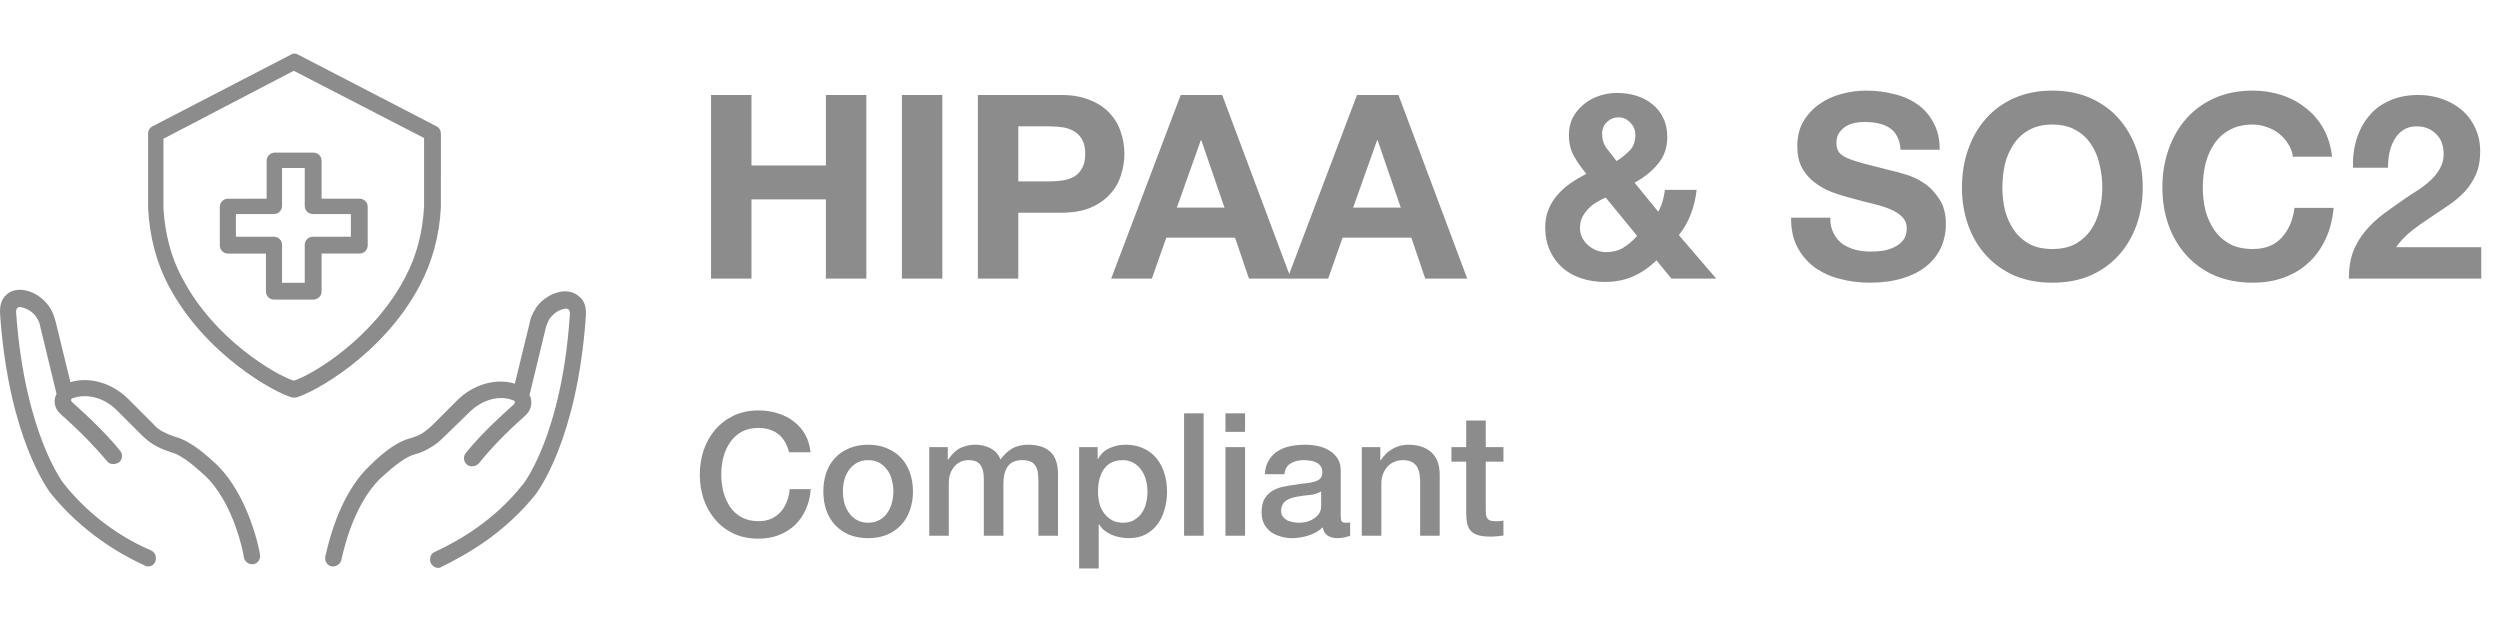 <svg width="177" height="44" viewBox="0 0 177 44" fill="none" xmlns="http://www.w3.org/2000/svg">
<path d="M20.954 28.147C22.146 27.835 27.121 25.144 29.712 20.227C30.593 18.571 31.111 16.707 31.214 14.69L31.216 9.461C31.216 9.255 31.113 9.046 30.905 8.943L21.11 3.87C20.954 3.767 20.747 3.767 20.592 3.87L10.797 8.943C10.59 9.046 10.485 9.255 10.485 9.461V14.74C10.588 16.707 11.056 18.569 11.937 20.227C14.528 25.144 19.505 27.835 20.695 28.147H20.851H20.954ZM12.92 19.71C12.09 18.209 11.677 16.501 11.572 14.74V9.823L20.798 5.011L30.024 9.772V14.637C29.921 16.448 29.506 18.104 28.676 19.657C26.396 24.006 22.094 26.541 20.798 26.956C19.503 26.541 15.15 24.006 12.92 19.71Z" fill="#8C8C8C"/>
<path d="M22.769 20.642V17.951H25.463C25.775 17.951 26.034 17.692 26.034 17.38V14.637C26.034 14.325 25.775 14.067 25.463 14.067H22.769V11.376C22.769 11.064 22.51 10.805 22.198 10.805H19.45C19.139 10.805 18.879 11.064 18.879 11.376V14.067L16.134 14.069C15.822 14.069 15.563 14.327 15.563 14.639V17.382C15.563 17.694 15.822 17.953 16.134 17.953H18.829V20.644C18.829 20.955 19.088 21.214 19.4 21.214H22.147C22.509 21.212 22.769 20.953 22.769 20.642ZM21.576 17.33V20.021H19.969V17.33C19.969 17.018 19.709 16.76 19.398 16.76H16.703V15.154H19.398C19.709 15.154 19.969 14.896 19.969 14.584V11.893H21.576V14.584C21.576 14.896 21.835 15.154 22.147 15.154H24.842V16.76H22.147C21.835 16.76 21.576 17.018 21.576 17.33Z" fill="#8C8C8C"/>
<path d="M37.902 35.031C38.005 34.875 40.856 31.252 41.478 22.402C41.53 21.782 41.374 21.264 41.012 21.005C40.65 20.643 40.079 20.54 39.51 20.694C38.526 20.953 37.955 21.729 37.902 21.885C37.696 22.196 37.54 22.558 37.487 22.92L36.45 27.164C35.102 26.749 33.497 27.216 32.357 28.355L30.543 30.166C30.439 30.269 30.231 30.425 29.972 30.631C29.66 30.837 29.35 30.943 28.988 31.046C27.848 31.357 26.708 32.443 26.137 33.013C23.858 35.186 23.131 39.018 23.027 39.43C22.975 39.741 23.183 40.051 23.493 40.103H23.596C23.855 40.103 24.115 39.897 24.167 39.638C24.22 39.483 24.892 35.809 26.965 33.842C27.431 33.427 28.468 32.445 29.298 32.186C29.763 32.083 30.178 31.875 30.593 31.616C30.852 31.46 31.112 31.254 31.371 30.995L33.237 29.181C34.118 28.302 35.363 27.94 36.347 28.352C36.4 28.352 36.45 28.405 36.45 28.456C36.45 28.508 36.45 28.559 36.398 28.611C34.946 29.905 33.806 31.044 32.976 32.079C32.77 32.338 32.82 32.699 33.08 32.908C33.183 33.011 33.339 33.011 33.442 33.011C33.598 33.011 33.754 32.958 33.908 32.805C34.685 31.822 35.774 30.682 37.173 29.44C37.536 29.129 37.692 28.664 37.588 28.249C37.588 28.146 37.536 28.043 37.485 27.991L38.625 23.28C38.678 23.021 38.781 22.815 38.884 22.606C38.884 22.606 39.246 22.036 39.868 21.883C40.075 21.83 40.18 21.83 40.283 21.935C40.283 21.935 40.386 22.038 40.336 22.4C39.765 30.837 37.019 34.358 36.967 34.358C34.946 36.893 32.458 38.292 30.8 39.069C30.488 39.172 30.385 39.533 30.488 39.845C30.591 40.051 30.8 40.207 31.007 40.207C31.059 40.207 31.163 40.207 31.213 40.154C33.134 39.222 35.726 37.722 37.902 35.031Z" fill="#8C8C8C"/>
<path d="M10.277 40.051C10.329 40.104 10.432 40.104 10.483 40.104C10.69 40.104 10.898 40.001 11.001 39.742C11.104 39.431 11.001 39.121 10.69 38.966C8.979 38.242 6.543 36.792 4.523 34.255C4.47 34.202 1.775 30.684 1.154 22.297C1.101 21.883 1.206 21.832 1.257 21.78C1.31 21.727 1.464 21.727 1.62 21.78C2.241 21.936 2.603 22.453 2.603 22.504C2.759 22.71 2.81 22.918 2.863 23.177L4.002 27.888C3.95 27.991 3.95 28.043 3.899 28.146C3.796 28.612 3.952 29.026 4.314 29.337C5.713 30.579 6.802 31.719 7.58 32.649C7.683 32.805 7.839 32.855 8.046 32.855C8.149 32.855 8.305 32.803 8.408 32.752C8.667 32.546 8.72 32.182 8.511 31.923C7.681 30.888 6.541 29.75 5.09 28.456C5.037 28.403 5.037 28.353 5.037 28.3C5.037 28.248 5.09 28.197 5.14 28.197C6.124 27.835 7.369 28.145 8.25 29.026L10.064 30.838C10.271 31.044 10.53 31.252 10.841 31.458C11.257 31.717 11.672 31.873 12.137 32.029C12.967 32.235 14.055 33.27 14.522 33.684C16.596 35.652 17.27 39.325 17.27 39.481C17.322 39.74 17.581 39.946 17.841 39.946H17.944C18.256 39.893 18.462 39.584 18.41 39.273C18.357 38.858 17.579 35.029 15.3 32.855C14.729 32.338 13.589 31.25 12.449 30.941C12.087 30.838 11.775 30.682 11.465 30.526C11.206 30.371 10.999 30.215 10.894 30.061L9.08 28.25C7.94 27.111 6.333 26.644 4.986 27.059L3.95 22.815C3.847 22.453 3.743 22.091 3.535 21.78C3.432 21.624 2.913 20.848 1.927 20.589C1.356 20.433 0.787 20.536 0.476 20.848C0.113 21.159 -0.043 21.624 0.01 22.297C0.632 31.096 3.482 34.772 3.585 34.926C5.871 37.722 8.463 39.222 10.277 40.051Z" fill="#8C8C8C"/>
<path d="M50.342 6.724H53.204V11.713H58.473V6.724H61.336V19.724H58.473V14.116H53.204V19.724H50.342V6.724ZM63.856 6.724H66.718V19.724H63.856V6.724ZM72.095 12.842H74.319C74.647 12.842 74.963 12.818 75.267 12.769C75.571 12.721 75.838 12.63 76.07 12.496C76.301 12.35 76.483 12.15 76.617 11.895C76.763 11.64 76.835 11.306 76.835 10.894C76.835 10.481 76.763 10.147 76.617 9.892C76.483 9.638 76.301 9.443 76.07 9.31C75.838 9.164 75.571 9.067 75.267 9.018C74.963 8.97 74.647 8.946 74.319 8.946H72.095V12.842ZM69.233 6.724H75.103C75.918 6.724 76.611 6.846 77.182 7.089C77.753 7.319 78.215 7.629 78.567 8.017C78.932 8.406 79.193 8.849 79.351 9.346C79.522 9.844 79.607 10.36 79.607 10.894C79.607 11.416 79.522 11.932 79.351 12.441C79.193 12.939 78.932 13.382 78.567 13.771C78.215 14.159 77.753 14.475 77.182 14.717C76.611 14.948 75.918 15.063 75.103 15.063H72.095V19.724H69.233V6.724ZM83.321 14.699H86.694L85.053 9.929H85.017L83.321 14.699ZM83.595 6.724H86.53L91.398 19.724H88.426L87.442 16.829H82.574L81.553 19.724H78.672L83.595 6.724ZM95.802 14.699H99.175L97.535 9.929H97.498L95.802 14.699ZM96.076 6.724H99.011L103.879 19.724H100.907L99.923 16.829H95.055L94.034 19.724H91.153L96.076 6.724ZM117.277 18.431C116.755 18.941 116.196 19.324 115.6 19.578C115.017 19.833 114.354 19.961 113.613 19.961C113.029 19.961 112.476 19.876 111.954 19.706C111.443 19.536 110.999 19.287 110.623 18.959C110.246 18.62 109.948 18.213 109.729 17.74C109.511 17.254 109.401 16.702 109.401 16.083C109.401 15.621 109.48 15.203 109.638 14.826C109.796 14.438 110.009 14.092 110.276 13.789C110.556 13.473 110.872 13.194 111.224 12.951C111.577 12.708 111.941 12.496 112.318 12.314C111.966 11.889 111.668 11.464 111.425 11.04C111.194 10.615 111.078 10.117 111.078 9.546C111.078 9.097 111.17 8.691 111.352 8.327C111.546 7.963 111.802 7.653 112.118 7.398C112.434 7.131 112.792 6.931 113.193 6.797C113.607 6.652 114.032 6.579 114.47 6.579C114.968 6.579 115.43 6.646 115.855 6.779C116.293 6.913 116.67 7.113 116.986 7.38C117.314 7.635 117.569 7.956 117.751 8.345C117.946 8.733 118.043 9.182 118.043 9.692C118.043 10.457 117.818 11.1 117.368 11.622C116.931 12.144 116.384 12.581 115.728 12.933L117.405 14.99C117.539 14.748 117.642 14.499 117.715 14.244C117.788 13.977 117.842 13.71 117.879 13.443H120.121C120.061 14.025 119.927 14.59 119.72 15.136C119.514 15.682 119.228 16.186 118.863 16.647L121.507 19.724H118.335L117.277 18.431ZM113.686 13.989C113.455 14.086 113.23 14.201 113.011 14.335C112.792 14.468 112.598 14.626 112.428 14.808C112.257 14.99 112.118 15.191 112.008 15.409C111.911 15.628 111.862 15.87 111.862 16.137C111.862 16.368 111.911 16.593 112.008 16.811C112.118 17.017 112.257 17.2 112.428 17.357C112.598 17.503 112.792 17.624 113.011 17.721C113.242 17.806 113.479 17.849 113.722 17.849C114.184 17.849 114.585 17.746 114.925 17.539C115.278 17.321 115.606 17.042 115.91 16.702L113.686 13.989ZM115.782 9.546C115.782 9.207 115.661 8.915 115.418 8.673C115.187 8.43 114.913 8.308 114.597 8.308C114.281 8.308 114.008 8.418 113.777 8.636C113.546 8.842 113.43 9.116 113.43 9.455C113.43 9.868 113.54 10.22 113.759 10.511C113.977 10.803 114.208 11.1 114.451 11.404C114.816 11.173 115.126 10.924 115.381 10.657C115.649 10.39 115.782 10.02 115.782 9.546ZM129.582 15.409C129.582 15.846 129.661 16.216 129.819 16.52C129.977 16.823 130.184 17.072 130.439 17.266C130.706 17.448 131.016 17.588 131.369 17.685C131.721 17.77 132.086 17.812 132.463 17.812C132.718 17.812 132.992 17.794 133.283 17.758C133.575 17.709 133.848 17.624 134.104 17.503C134.359 17.381 134.572 17.218 134.742 17.011C134.912 16.793 134.997 16.52 134.997 16.192C134.997 15.84 134.882 15.555 134.651 15.336C134.432 15.118 134.14 14.936 133.775 14.79C133.411 14.644 132.998 14.517 132.536 14.408C132.074 14.299 131.606 14.177 131.132 14.044C130.646 13.922 130.172 13.777 129.71 13.607C129.248 13.425 128.835 13.194 128.47 12.915C128.105 12.636 127.808 12.29 127.577 11.877C127.358 11.452 127.249 10.942 127.249 10.348C127.249 9.68 127.388 9.103 127.668 8.618C127.96 8.12 128.336 7.708 128.798 7.38C129.26 7.052 129.783 6.809 130.366 6.652C130.95 6.494 131.533 6.415 132.116 6.415C132.797 6.415 133.447 6.494 134.067 6.652C134.699 6.797 135.258 7.04 135.745 7.38C136.231 7.72 136.614 8.157 136.893 8.691C137.185 9.213 137.331 9.85 137.331 10.602H134.559C134.535 10.214 134.45 9.892 134.304 9.638C134.171 9.383 133.988 9.182 133.757 9.037C133.526 8.891 133.259 8.788 132.955 8.727C132.663 8.666 132.341 8.636 131.989 8.636C131.758 8.636 131.527 8.66 131.296 8.709C131.065 8.758 130.852 8.842 130.658 8.964C130.476 9.085 130.324 9.237 130.202 9.419C130.081 9.601 130.02 9.832 130.02 10.111C130.02 10.366 130.068 10.572 130.166 10.73C130.263 10.888 130.451 11.033 130.731 11.167C131.022 11.3 131.418 11.434 131.916 11.568C132.426 11.701 133.089 11.871 133.903 12.077C134.146 12.126 134.48 12.217 134.906 12.35C135.343 12.472 135.775 12.672 136.2 12.951C136.626 13.23 136.99 13.607 137.294 14.08C137.61 14.541 137.768 15.136 137.768 15.864C137.768 16.459 137.653 17.011 137.422 17.521C137.191 18.031 136.845 18.474 136.383 18.85C135.933 19.214 135.368 19.5 134.687 19.706C134.019 19.912 133.241 20.015 132.353 20.015C131.636 20.015 130.937 19.924 130.257 19.742C129.588 19.572 128.993 19.299 128.47 18.923C127.96 18.547 127.552 18.067 127.249 17.485C126.945 16.902 126.799 16.21 126.811 15.409H129.582ZM141.769 13.279C141.769 13.825 141.829 14.359 141.951 14.881C142.085 15.391 142.291 15.852 142.571 16.265C142.85 16.677 143.215 17.011 143.665 17.266C144.114 17.509 144.661 17.63 145.306 17.63C145.95 17.63 146.497 17.509 146.946 17.266C147.396 17.011 147.761 16.677 148.04 16.265C148.32 15.852 148.52 15.391 148.642 14.881C148.776 14.359 148.843 13.825 148.843 13.279C148.843 12.708 148.776 12.156 148.642 11.622C148.52 11.088 148.32 10.615 148.04 10.202C147.761 9.777 147.396 9.443 146.946 9.201C146.497 8.946 145.95 8.818 145.306 8.818C144.661 8.818 144.114 8.946 143.665 9.201C143.215 9.443 142.85 9.777 142.571 10.202C142.291 10.615 142.085 11.088 141.951 11.622C141.829 12.156 141.769 12.708 141.769 13.279ZM138.906 13.279C138.906 12.308 139.052 11.41 139.344 10.584C139.635 9.747 140.055 9.018 140.602 8.399C141.149 7.78 141.817 7.295 142.607 6.943C143.409 6.591 144.309 6.415 145.306 6.415C146.314 6.415 147.214 6.591 148.004 6.943C148.794 7.295 149.462 7.78 150.009 8.399C150.556 9.018 150.976 9.747 151.267 10.584C151.559 11.41 151.705 12.308 151.705 13.279C151.705 14.226 151.559 15.112 151.267 15.937C150.976 16.75 150.556 17.46 150.009 18.067C149.462 18.674 148.794 19.154 148.004 19.506C147.214 19.846 146.314 20.015 145.306 20.015C144.309 20.015 143.409 19.846 142.607 19.506C141.817 19.154 141.149 18.674 140.602 18.067C140.055 17.46 139.635 16.75 139.344 15.937C139.052 15.112 138.906 14.226 138.906 13.279ZM162.339 11.094C162.291 10.766 162.181 10.469 162.011 10.202C161.841 9.923 161.628 9.68 161.373 9.474C161.118 9.267 160.826 9.11 160.498 9C160.182 8.879 159.848 8.818 159.495 8.818C158.851 8.818 158.304 8.946 157.854 9.201C157.405 9.443 157.04 9.777 156.76 10.202C156.481 10.615 156.274 11.088 156.141 11.622C156.019 12.156 155.958 12.708 155.958 13.279C155.958 13.825 156.019 14.359 156.141 14.881C156.274 15.391 156.481 15.852 156.76 16.265C157.04 16.677 157.405 17.011 157.854 17.266C158.304 17.509 158.851 17.63 159.495 17.63C160.37 17.63 161.051 17.363 161.537 16.829C162.035 16.295 162.339 15.591 162.449 14.717H165.22C165.147 15.53 164.959 16.265 164.655 16.92C164.351 17.576 163.95 18.134 163.451 18.595C162.953 19.057 162.37 19.409 161.701 19.651C161.033 19.894 160.297 20.015 159.495 20.015C158.499 20.015 157.599 19.846 156.797 19.506C156.007 19.154 155.338 18.674 154.791 18.067C154.244 17.46 153.825 16.75 153.533 15.937C153.242 15.112 153.096 14.226 153.096 13.279C153.096 12.308 153.242 11.41 153.533 10.584C153.825 9.747 154.244 9.018 154.791 8.399C155.338 7.78 156.007 7.295 156.797 6.943C157.599 6.591 158.499 6.415 159.495 6.415C160.212 6.415 160.887 6.518 161.519 6.724C162.163 6.931 162.734 7.234 163.233 7.635C163.743 8.023 164.163 8.509 164.491 9.091C164.819 9.674 165.025 10.341 165.111 11.094H162.339ZM166.591 11.877C166.567 11.149 166.652 10.475 166.846 9.856C167.041 9.225 167.333 8.679 167.722 8.217C168.11 7.744 168.597 7.38 169.18 7.125C169.776 6.858 170.456 6.724 171.222 6.724C171.805 6.724 172.358 6.815 172.881 6.998C173.416 7.18 173.884 7.441 174.285 7.78C174.686 8.12 175.002 8.539 175.233 9.037C175.476 9.534 175.598 10.093 175.598 10.712C175.598 11.355 175.494 11.907 175.288 12.369C175.081 12.83 174.808 13.242 174.467 13.607C174.127 13.959 173.738 14.28 173.3 14.572C172.875 14.863 172.444 15.154 172.006 15.445C171.568 15.725 171.143 16.028 170.73 16.356C170.316 16.684 169.952 17.066 169.636 17.503H175.671V19.724H166.299C166.299 18.984 166.403 18.34 166.609 17.794C166.828 17.248 167.12 16.762 167.484 16.338C167.849 15.901 168.275 15.5 168.761 15.136C169.259 14.772 169.782 14.402 170.329 14.025C170.608 13.831 170.906 13.637 171.222 13.443C171.538 13.236 171.824 13.012 172.079 12.769C172.346 12.526 172.565 12.253 172.735 11.95C172.918 11.646 173.009 11.3 173.009 10.912C173.009 10.293 172.826 9.814 172.462 9.474C172.109 9.122 171.653 8.946 171.094 8.946C170.718 8.946 170.396 9.037 170.128 9.219C169.873 9.389 169.666 9.619 169.508 9.911C169.35 10.19 169.235 10.505 169.162 10.857C169.101 11.197 169.071 11.537 169.071 11.877H166.591ZM55.866 32.02C55.801 31.769 55.712 31.538 55.599 31.328C55.485 31.118 55.34 30.936 55.161 30.782C54.983 30.628 54.772 30.511 54.529 30.43C54.294 30.341 54.019 30.296 53.703 30.296C53.241 30.296 52.84 30.389 52.499 30.576C52.167 30.762 51.896 31.012 51.685 31.328C51.474 31.636 51.316 31.988 51.211 32.384C51.114 32.781 51.065 33.185 51.065 33.598C51.065 34.011 51.114 34.415 51.211 34.812C51.316 35.208 51.474 35.564 51.685 35.88C51.896 36.187 52.167 36.434 52.499 36.62C52.84 36.806 53.241 36.899 53.703 36.899C54.043 36.899 54.343 36.843 54.602 36.729C54.861 36.608 55.084 36.446 55.271 36.244C55.457 36.033 55.603 35.791 55.708 35.516C55.814 35.24 55.883 34.945 55.915 34.63H57.398C57.365 35.147 57.252 35.621 57.057 36.05C56.871 36.478 56.616 36.851 56.292 37.166C55.968 37.474 55.587 37.713 55.149 37.883C54.712 38.052 54.23 38.137 53.703 38.137C53.054 38.137 52.471 38.02 51.953 37.785C51.442 37.543 51.008 37.215 50.652 36.802C50.295 36.389 50.02 35.908 49.825 35.358C49.639 34.808 49.546 34.221 49.546 33.598C49.546 32.983 49.639 32.4 49.825 31.85C50.02 31.3 50.295 30.818 50.652 30.405C51.008 29.993 51.442 29.665 51.953 29.422C52.471 29.18 53.054 29.058 53.703 29.058C54.189 29.058 54.647 29.127 55.076 29.265C55.506 29.394 55.883 29.588 56.207 29.847C56.539 30.098 56.806 30.405 57.009 30.77C57.211 31.134 57.337 31.55 57.386 32.02H55.866ZM61.466 38.101C60.963 38.101 60.514 38.02 60.116 37.858C59.727 37.688 59.395 37.458 59.12 37.166C58.852 36.875 58.646 36.527 58.5 36.123C58.362 35.718 58.293 35.273 58.293 34.787C58.293 34.31 58.362 33.869 58.5 33.464C58.646 33.06 58.852 32.712 59.12 32.42C59.395 32.129 59.727 31.902 60.116 31.741C60.514 31.571 60.963 31.486 61.466 31.486C61.968 31.486 62.414 31.571 62.803 31.741C63.2 31.902 63.532 32.129 63.799 32.42C64.075 32.712 64.281 33.06 64.419 33.464C64.565 33.869 64.638 34.31 64.638 34.787C64.638 35.273 64.565 35.718 64.419 36.123C64.281 36.527 64.075 36.875 63.799 37.166C63.532 37.458 63.2 37.688 62.803 37.858C62.414 38.02 61.968 38.101 61.466 38.101ZM61.466 37.009C61.773 37.009 62.041 36.944 62.268 36.814C62.495 36.685 62.681 36.515 62.827 36.305C62.973 36.094 63.078 35.859 63.143 35.601C63.216 35.334 63.252 35.062 63.252 34.787C63.252 34.52 63.216 34.253 63.143 33.986C63.078 33.719 62.973 33.485 62.827 33.282C62.681 33.072 62.495 32.902 62.268 32.772C62.041 32.643 61.773 32.578 61.466 32.578C61.158 32.578 60.89 32.643 60.663 32.772C60.437 32.902 60.25 33.072 60.104 33.282C59.958 33.485 59.849 33.719 59.776 33.986C59.711 34.253 59.679 34.52 59.679 34.787C59.679 35.062 59.711 35.334 59.776 35.601C59.849 35.859 59.958 36.094 60.104 36.305C60.25 36.515 60.437 36.685 60.663 36.814C60.89 36.944 61.158 37.009 61.466 37.009ZM65.79 31.656H67.103V32.53H67.139C67.244 32.376 67.358 32.234 67.479 32.105C67.601 31.975 67.735 31.866 67.88 31.777C68.034 31.688 68.209 31.619 68.403 31.571C68.598 31.514 68.82 31.486 69.072 31.486C69.452 31.486 69.805 31.571 70.129 31.741C70.461 31.911 70.696 32.174 70.834 32.53C71.069 32.206 71.34 31.951 71.648 31.765C71.956 31.579 72.341 31.486 72.803 31.486C73.467 31.486 73.982 31.648 74.347 31.971C74.719 32.295 74.906 32.837 74.906 33.598V37.931H73.52V34.265C73.52 34.014 73.512 33.788 73.496 33.586C73.48 33.375 73.431 33.197 73.35 33.052C73.277 32.898 73.164 32.781 73.01 32.7C72.856 32.619 72.645 32.578 72.378 32.578C71.908 32.578 71.567 32.724 71.357 33.015C71.146 33.306 71.041 33.719 71.041 34.253V37.931H69.655V33.901C69.655 33.464 69.574 33.137 69.412 32.918C69.258 32.691 68.97 32.578 68.549 32.578C68.371 32.578 68.197 32.615 68.026 32.688C67.864 32.76 67.718 32.865 67.589 33.003C67.467 33.141 67.366 33.31 67.285 33.513C67.212 33.715 67.175 33.946 67.175 34.205V37.931H65.79V31.656ZM76.402 31.656H77.715V32.505H77.739C77.934 32.141 78.205 31.882 78.554 31.729C78.902 31.567 79.278 31.486 79.684 31.486C80.178 31.486 80.608 31.575 80.972 31.753C81.345 31.923 81.653 32.161 81.896 32.469C82.139 32.768 82.322 33.12 82.443 33.525C82.565 33.93 82.626 34.362 82.626 34.824C82.626 35.245 82.569 35.653 82.455 36.05C82.35 36.446 82.183 36.798 81.957 37.106C81.738 37.405 81.459 37.648 81.118 37.834C80.778 38.012 80.377 38.101 79.915 38.101C79.712 38.101 79.509 38.081 79.307 38.04C79.105 38.008 78.91 37.951 78.724 37.87C78.537 37.789 78.363 37.688 78.201 37.567C78.047 37.437 77.917 37.288 77.812 37.118H77.788V40.249H76.402V31.656ZM81.24 34.8C81.24 34.516 81.204 34.241 81.13 33.974C81.058 33.707 80.948 33.472 80.802 33.27C80.656 33.06 80.474 32.894 80.255 32.772C80.037 32.643 79.785 32.578 79.502 32.578C78.918 32.578 78.476 32.781 78.177 33.185C77.885 33.59 77.739 34.128 77.739 34.8C77.739 35.115 77.776 35.41 77.849 35.685C77.929 35.953 78.047 36.183 78.201 36.377C78.355 36.572 78.537 36.725 78.748 36.839C78.967 36.952 79.218 37.009 79.502 37.009C79.818 37.009 80.085 36.944 80.304 36.814C80.523 36.685 80.701 36.519 80.839 36.317C80.985 36.106 81.086 35.872 81.143 35.613C81.207 35.346 81.24 35.075 81.24 34.8ZM83.833 29.265H85.218V37.931H83.833V29.265ZM86.764 29.265H88.15V30.576H86.764V29.265ZM86.764 31.656H88.15V37.931H86.764V31.656ZM94.923 36.535C94.923 36.705 94.943 36.827 94.984 36.899C95.032 36.972 95.121 37.009 95.251 37.009C95.291 37.009 95.34 37.009 95.397 37.009C95.453 37.009 95.518 37.001 95.591 36.984V37.943C95.543 37.959 95.477 37.976 95.397 37.992C95.324 38.016 95.246 38.036 95.166 38.052C95.085 38.069 95.003 38.081 94.923 38.089C94.842 38.097 94.772 38.101 94.716 38.101C94.432 38.101 94.197 38.044 94.011 37.931C93.824 37.818 93.703 37.62 93.647 37.336C93.371 37.603 93.031 37.797 92.626 37.919C92.228 38.04 91.843 38.101 91.471 38.101C91.187 38.101 90.916 38.06 90.657 37.98C90.397 37.907 90.166 37.797 89.964 37.652C89.769 37.498 89.611 37.308 89.49 37.081C89.376 36.847 89.32 36.576 89.32 36.268C89.32 35.88 89.388 35.564 89.526 35.321C89.672 35.079 89.858 34.889 90.085 34.751C90.32 34.613 90.579 34.516 90.863 34.46C91.155 34.395 91.447 34.346 91.738 34.314C91.989 34.265 92.228 34.233 92.456 34.217C92.682 34.193 92.881 34.156 93.051 34.108C93.229 34.059 93.367 33.986 93.464 33.889C93.569 33.784 93.622 33.63 93.622 33.428C93.622 33.25 93.578 33.104 93.489 32.991C93.407 32.878 93.302 32.793 93.173 32.736C93.051 32.671 92.913 32.631 92.759 32.615C92.605 32.59 92.459 32.578 92.322 32.578C91.933 32.578 91.612 32.659 91.362 32.821C91.11 32.983 90.968 33.234 90.936 33.574H89.551C89.575 33.169 89.672 32.833 89.842 32.566C90.012 32.299 90.227 32.085 90.487 31.923C90.754 31.761 91.053 31.648 91.386 31.583C91.718 31.518 92.058 31.486 92.407 31.486C92.715 31.486 93.018 31.518 93.319 31.583C93.618 31.648 93.885 31.753 94.121 31.898C94.364 32.044 94.558 32.234 94.704 32.469C94.85 32.696 94.923 32.975 94.923 33.306V36.535ZM93.537 34.787C93.326 34.925 93.067 35.01 92.759 35.042C92.451 35.066 92.143 35.107 91.836 35.164C91.69 35.188 91.548 35.224 91.41 35.273C91.272 35.313 91.15 35.374 91.046 35.455C90.94 35.528 90.855 35.629 90.79 35.758C90.733 35.88 90.705 36.029 90.705 36.208C90.705 36.361 90.749 36.491 90.839 36.596C90.928 36.701 91.033 36.786 91.155 36.851C91.284 36.907 91.422 36.948 91.568 36.972C91.722 36.996 91.86 37.009 91.981 37.009C92.135 37.009 92.301 36.988 92.48 36.948C92.658 36.907 92.824 36.839 92.978 36.742C93.14 36.644 93.274 36.523 93.379 36.377C93.484 36.224 93.537 36.038 93.537 35.819V34.787ZM96.413 31.656H97.726V32.578L97.75 32.602C97.962 32.255 98.237 31.983 98.577 31.789C98.917 31.587 99.294 31.486 99.707 31.486C100.396 31.486 100.939 31.664 101.336 32.02C101.733 32.376 101.931 32.91 101.931 33.622V37.931H100.546V33.986C100.53 33.493 100.424 33.137 100.23 32.918C100.035 32.691 99.731 32.578 99.318 32.578C99.084 32.578 98.873 32.623 98.686 32.712C98.5 32.793 98.342 32.91 98.212 33.064C98.083 33.209 97.981 33.383 97.908 33.586C97.835 33.788 97.799 34.002 97.799 34.229V37.931H96.413V31.656ZM102.761 31.656H103.806V29.774H105.192V31.656H106.444V32.688H105.192V36.038C105.192 36.183 105.196 36.309 105.204 36.414C105.22 36.519 105.248 36.608 105.289 36.681C105.338 36.754 105.406 36.81 105.496 36.851C105.585 36.883 105.706 36.899 105.86 36.899C105.958 36.899 106.055 36.899 106.152 36.899C106.249 36.891 106.347 36.875 106.444 36.851V37.919C106.29 37.935 106.14 37.951 105.994 37.968C105.848 37.984 105.698 37.992 105.544 37.992C105.18 37.992 104.883 37.959 104.657 37.895C104.438 37.822 104.264 37.721 104.134 37.591C104.013 37.454 103.928 37.284 103.879 37.081C103.838 36.879 103.814 36.648 103.806 36.389V32.688H102.761V31.656Z" fill="#8C8C8C"/>
</svg>
